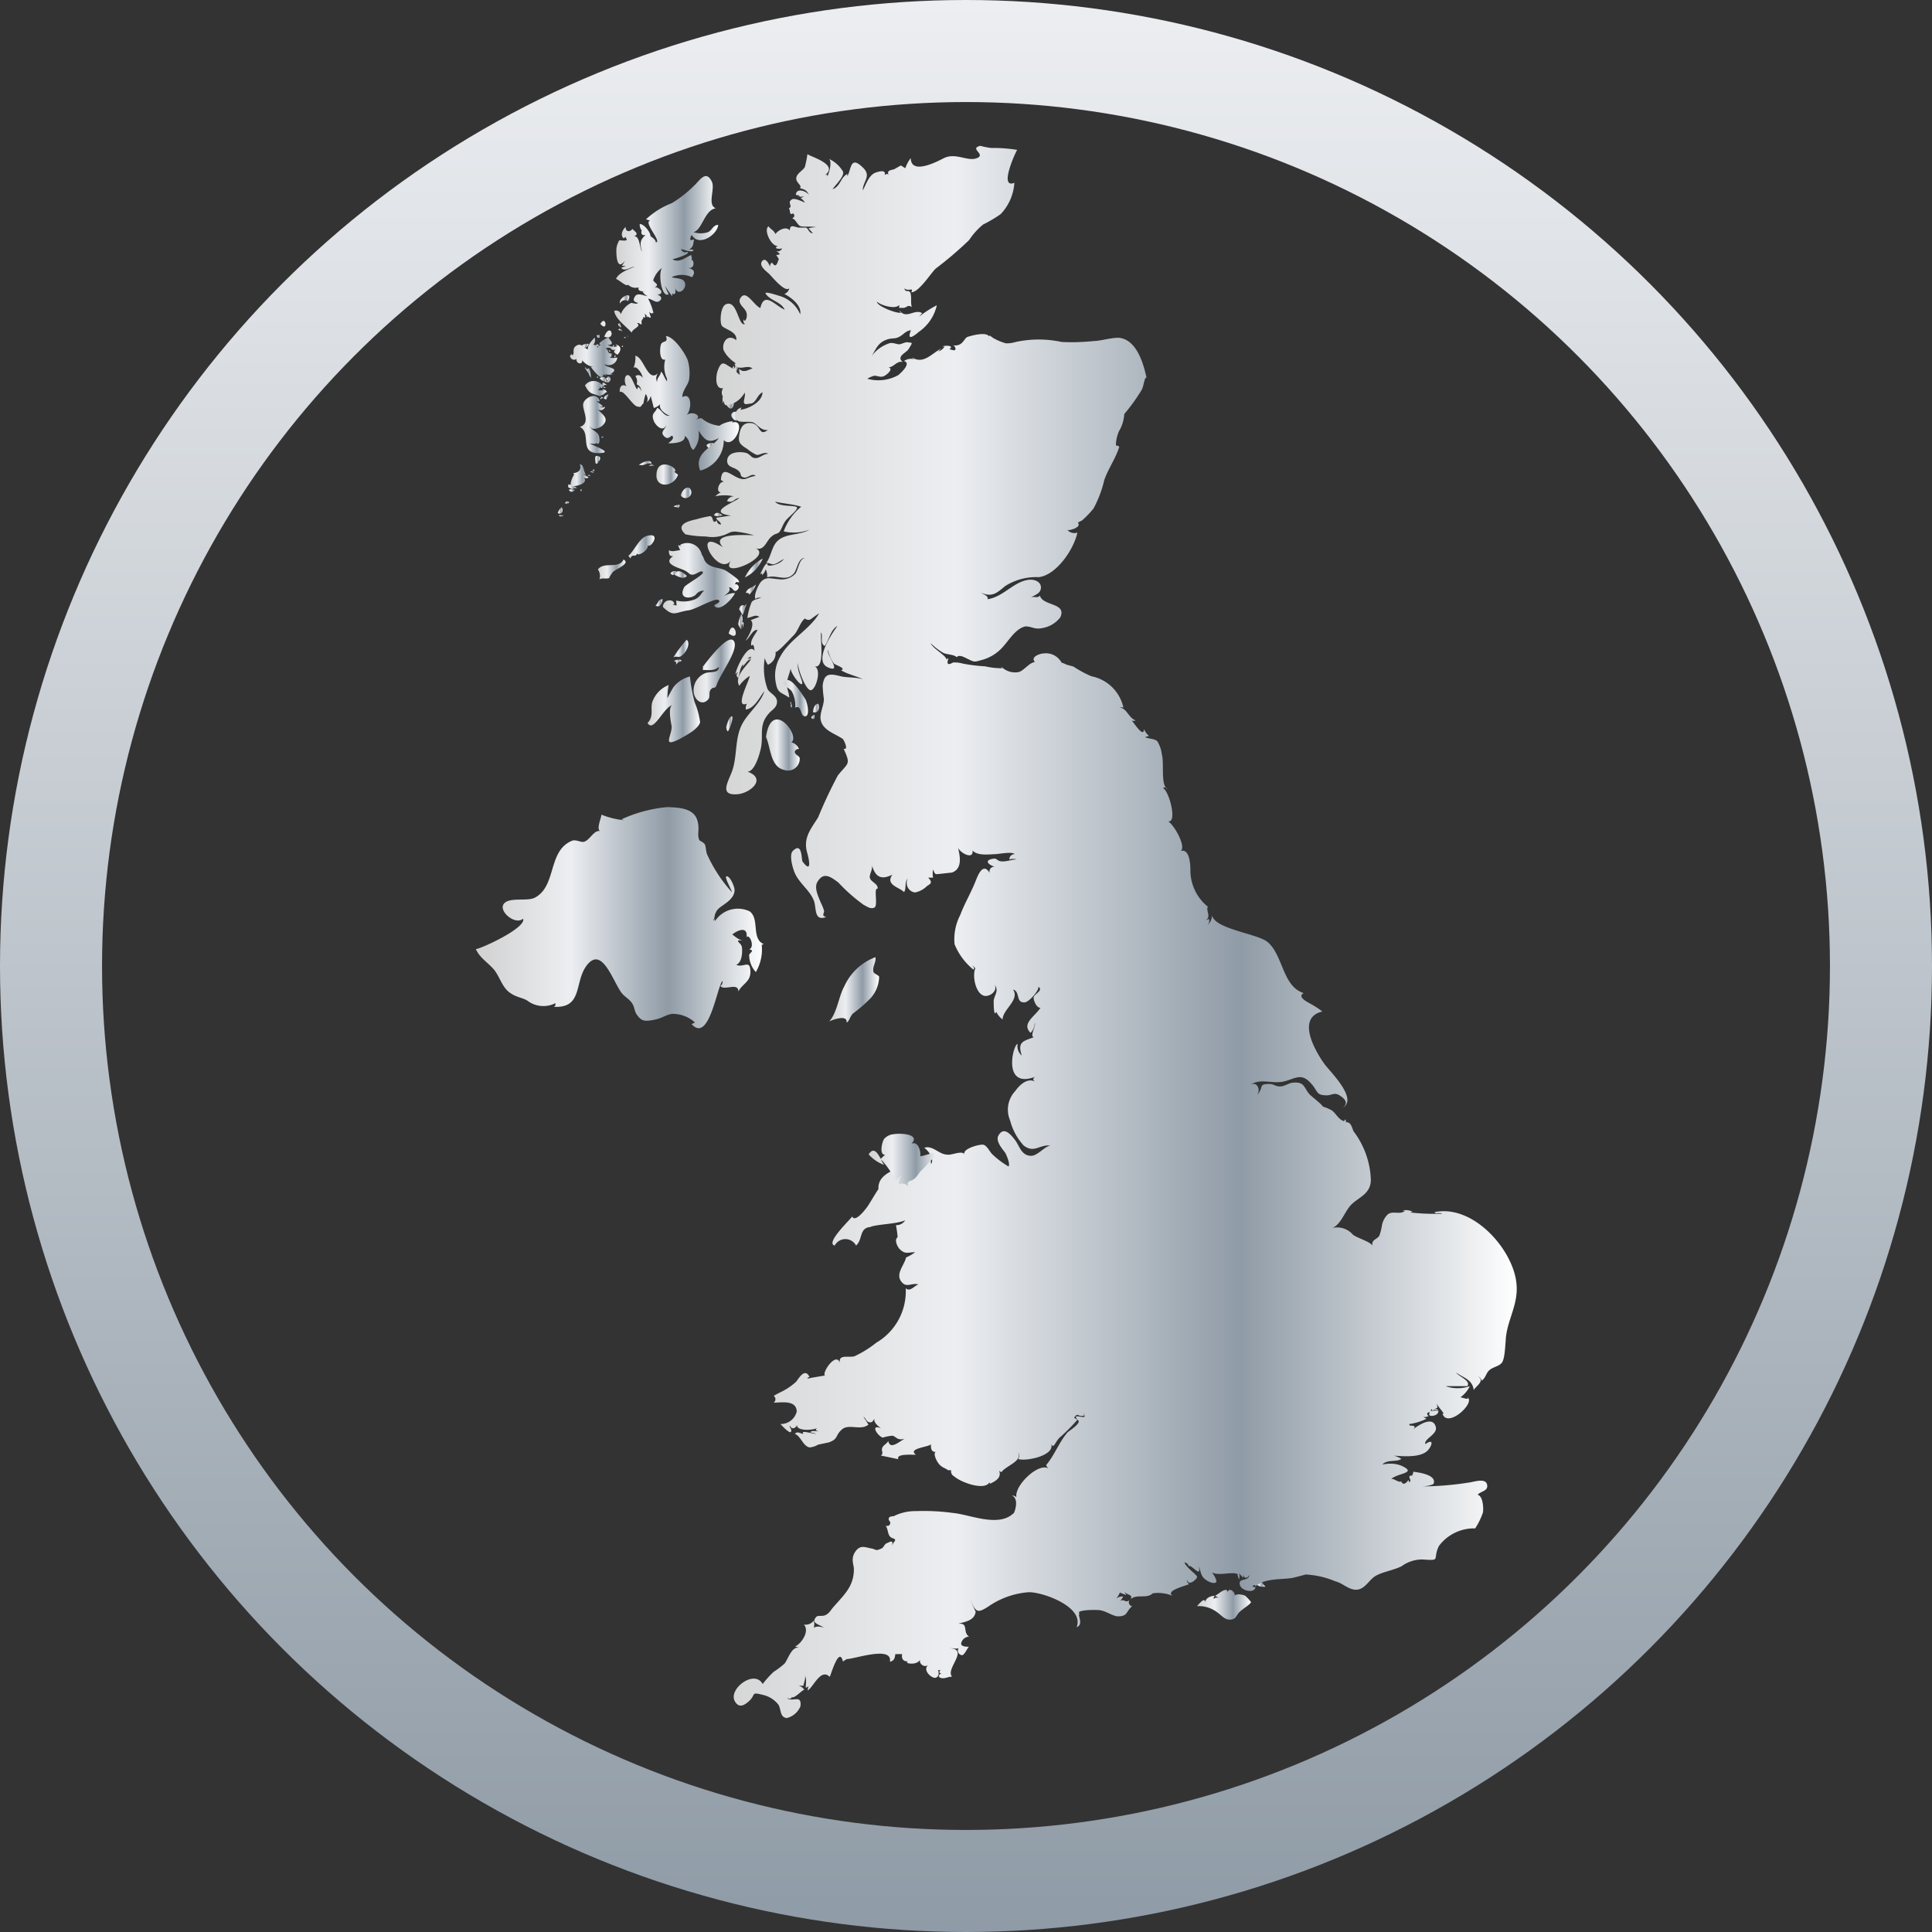 <?xml version="1.0" encoding="UTF-8"?> <svg xmlns="http://www.w3.org/2000/svg" xmlns:xlink="http://www.w3.org/1999/xlink" id="Layer_1" data-name="Layer 1" viewBox="0 0 284 284"><rect x="0" y="0" width="284" height="284" fill="#333333" stroke="none"/><defs><style>.cls-1{fill:url(#linear-gradient);}.cls-2{fill:url(#linear-gradient-2);}.cls-3{fill:url(#linear-gradient-3);}.cls-4{fill:url(#linear-gradient-4);}.cls-5{fill:url(#linear-gradient-5);}.cls-6{fill:url(#linear-gradient-6);}.cls-7{fill:url(#linear-gradient-7);}.cls-8{fill:url(#linear-gradient-8);}.cls-9{fill:url(#linear-gradient-9);}.cls-10{fill:url(#linear-gradient-10);}.cls-11{fill:url(#linear-gradient-11);}.cls-12{fill:url(#linear-gradient-12);}.cls-13{fill:url(#linear-gradient-13);}.cls-14{fill:url(#linear-gradient-14);}.cls-15{fill:url(#linear-gradient-15);}.cls-16{fill:url(#linear-gradient-16);}.cls-17{fill:url(#linear-gradient-17);}.cls-18{fill:url(#linear-gradient-18);}.cls-19{fill:url(#linear-gradient-19);}.cls-20{fill:url(#linear-gradient-20);}.cls-21{fill:url(#linear-gradient-21);}.cls-22{fill:url(#linear-gradient-22);}.cls-23{fill:url(#linear-gradient-23);}.cls-24{fill:url(#linear-gradient-24);}.cls-25{fill:url(#linear-gradient-25);}.cls-26{fill:url(#linear-gradient-26);}.cls-27{fill:url(#linear-gradient-27);}.cls-28{fill:url(#linear-gradient-28);}.cls-29{fill:url(#linear-gradient-29);}.cls-30{fill:url(#linear-gradient-30);}.cls-31{fill:url(#linear-gradient-31);}.cls-32{fill:url(#linear-gradient-32);}.cls-33{fill:url(#linear-gradient-33);}.cls-34{fill:url(#linear-gradient-34);}.cls-35{fill:url(#linear-gradient-35);}.cls-36{fill:url(#linear-gradient-36);}.cls-37{fill:url(#linear-gradient-37);}.cls-38{fill:url(#linear-gradient-38);}.cls-39{fill:url(#linear-gradient-39);}.cls-40{fill:url(#linear-gradient-40);}.cls-41{fill:url(#linear-gradient-41);}.cls-42{fill:url(#linear-gradient-42);}.cls-43{fill:url(#linear-gradient-43);}.cls-44{fill:url(#linear-gradient-44);}.cls-45{fill:url(#linear-gradient-45);}.cls-46{fill:url(#linear-gradient-46);}.cls-47{fill:url(#linear-gradient-47);}.cls-48{fill:url(#linear-gradient-48);}.cls-49{fill:url(#linear-gradient-49);}.cls-50{fill:url(#linear-gradient-50);}.cls-51{fill:url(#linear-gradient-51);}.cls-52{fill:url(#linear-gradient-52);}.cls-53{fill:url(#linear-gradient-53);}.cls-54{fill:url(#linear-gradient-54);}.cls-55{fill:url(#linear-gradient-55);}.cls-56{fill:url(#linear-gradient-56);}.cls-57{fill:url(#linear-gradient-57);}.cls-58{fill:url(#linear-gradient-58);}.cls-59{fill:url(#linear-gradient-59);}.cls-60{fill:url(#linear-gradient-60);}.cls-61{fill:url(#linear-gradient-61);}.cls-62{fill:url(#linear-gradient-62);}.cls-63{fill:url(#linear-gradient-63);}.cls-64{fill:url(#linear-gradient-64);}.cls-65{fill:url(#linear-gradient-65);}.cls-66{fill:url(#linear-gradient-66);}.cls-67{fill:url(#linear-gradient-67);}.cls-68{fill:url(#linear-gradient-68);}.cls-69{fill:url(#linear-gradient-69);}.cls-70{fill:url(#linear-gradient-70);}.cls-71{fill:url(#linear-gradient-71);}.cls-72{fill:url(#linear-gradient-72);}.cls-73{fill:url(#linear-gradient-73);}.cls-74{fill:url(#linear-gradient-74);}.cls-75{fill:url(#linear-gradient-75);}.cls-76{fill:url(#linear-gradient-76);}.cls-77{fill:url(#linear-gradient-77);}.cls-78{fill:url(#linear-gradient-78);}.cls-79{fill:url(#linear-gradient-79);}.cls-80{fill:url(#linear-gradient-80);}.cls-81{fill:url(#linear-gradient-81);}.cls-82{fill:url(#linear-gradient-82);}.cls-83{fill:url(#linear-gradient-83);}.cls-84{fill:none;stroke-miterlimit:10;stroke-width:15px;stroke:url(#linear-gradient-84);}</style><linearGradient id="linear-gradient" x1="14.59" y1="85.85" x2="18.66" y2="85.85" gradientTransform="matrix(1, 0, 0, -1, -20.81, 71.01)" gradientUnits="userSpaceOnUse"><stop offset="0" stop-color="#d1d1d1"></stop><stop offset="0.33" stop-color="#eceef1"></stop><stop offset="0.67" stop-color="#8f9ba6"></stop><stop offset="1" stop-color="#fff"></stop></linearGradient><linearGradient id="linear-gradient-2" x1="17.8" y1="125.56" x2="19.22" y2="125.56" xlink:href="#linear-gradient"></linearGradient><linearGradient id="linear-gradient-3" x1="16.98" y1="132.18" x2="32.33" y2="132.18" xlink:href="#linear-gradient"></linearGradient><linearGradient id="linear-gradient-4" x1="21.69" y1="123.08" x2="21.69" y2="123.08" xlink:href="#linear-gradient"></linearGradient><linearGradient id="linear-gradient-5" x1="25.85" y1="85.11" x2="27.65" y2="85.11" xlink:href="#linear-gradient"></linearGradient><linearGradient id="linear-gradient-6" x1="25.24" y1="85.32" x2="26.09" y2="85.32" xlink:href="#linear-gradient"></linearGradient><linearGradient id="linear-gradient-7" x1="25.7" y1="95.12" x2="26.63" y2="95.12" xlink:href="#linear-gradient"></linearGradient><linearGradient id="linear-gradient-8" x1="26.81" y1="97.11" x2="28.35" y2="97.11" xlink:href="#linear-gradient"></linearGradient><linearGradient id="linear-gradient-9" x1="30.53" y1="104.01" x2="31.61" y2="104.01" xlink:href="#linear-gradient"></linearGradient><linearGradient id="linear-gradient-10" x1="18.11" y1="118.55" x2="18.11" y2="118.55" xlink:href="#linear-gradient"></linearGradient><linearGradient id="linear-gradient-11" x1="14.95" y1="121.95" x2="14.95" y2="121.95" xlink:href="#linear-gradient"></linearGradient><linearGradient id="linear-gradient-12" x1="18.86" y1="120.12" x2="19.04" y2="120.12" xlink:href="#linear-gradient"></linearGradient><linearGradient id="linear-gradient-13" x1="14.23" y1="118.77" x2="14.69" y2="118.77" xlink:href="#linear-gradient"></linearGradient><linearGradient id="linear-gradient-14" x1="14.39" y1="120.12" x2="14.8" y2="120.12" xlink:href="#linear-gradient"></linearGradient><linearGradient id="linear-gradient-15" x1="16.83" y1="118.64" x2="17.08" y2="118.64" xlink:href="#linear-gradient"></linearGradient><linearGradient id="linear-gradient-16" x1="15.52" y1="120.07" x2="15.52" y2="120.07" xlink:href="#linear-gradient"></linearGradient><linearGradient id="linear-gradient-17" x1="12.23" y1="118.74" x2="13.23" y2="118.74" xlink:href="#linear-gradient"></linearGradient><linearGradient id="linear-gradient-18" x1="18.4" y1="119.96" x2="18.68" y2="119.96" xlink:href="#linear-gradient"></linearGradient><linearGradient id="linear-gradient-19" x1="33.82" y1="76.44" x2="33.82" y2="76.44" xlink:href="#linear-gradient"></linearGradient><linearGradient id="linear-gradient-20" x1="17.52" y1="121.77" x2="17.91" y2="121.77" xlink:href="#linear-gradient"></linearGradient><linearGradient id="linear-gradient-21" x1="17.55" y1="121.04" x2="18.14" y2="121.04" xlink:href="#linear-gradient"></linearGradient><linearGradient id="linear-gradient-22" x1="24.18" y1="84.57" x2="35.42" y2="84.57" xlink:href="#linear-gradient"></linearGradient><linearGradient id="linear-gradient-23" x1="36.19" y1="86.06" x2="38.84" y2="86.06" xlink:href="#linear-gradient"></linearGradient><linearGradient id="linear-gradient-24" x1="35.34" y1="80" x2="36.47" y2="80" xlink:href="#linear-gradient"></linearGradient><linearGradient id="linear-gradient-25" x1="35.88" y1="77.68" x2="36.19" y2="77.68" xlink:href="#linear-gradient"></linearGradient><linearGradient id="linear-gradient-26" x1="36.32" y1="82.88" x2="37.81" y2="82.88" xlink:href="#linear-gradient"></linearGradient><linearGradient id="linear-gradient-27" x1="32.92" y1="111.84" x2="34.82" y2="111.84" xlink:href="#linear-gradient"></linearGradient><linearGradient id="linear-gradient-28" x1="34.51" y1="115.54" x2="35.21" y2="115.54" xlink:href="#linear-gradient"></linearGradient><linearGradient id="linear-gradient-29" x1="34.21" y1="108.41" x2="35.65" y2="108.41" xlink:href="#linear-gradient"></linearGradient><linearGradient id="linear-gradient-30" x1="35.16" y1="78.2" x2="35.83" y2="78.2" xlink:href="#linear-gradient"></linearGradient><linearGradient id="linear-gradient-31" x1="25.7" y1="74.23" x2="27.83" y2="74.23" xlink:href="#linear-gradient"></linearGradient><linearGradient id="linear-gradient-32" x1="17.83" y1="110.26" x2="35.29" y2="110.26" xlink:href="#linear-gradient"></linearGradient><linearGradient id="linear-gradient-33" x1="19.02" y1="89.18" x2="22.87" y2="89.18" xlink:href="#linear-gradient"></linearGradient><linearGradient id="linear-gradient-34" x1="28.5" y1="70.93" x2="34.72" y2="70.93" xlink:href="#linear-gradient"></linearGradient><linearGradient id="linear-gradient-35" x1="23.05" y1="80.95" x2="24.11" y2="80.95" xlink:href="#linear-gradient"></linearGradient><linearGradient id="linear-gradient-36" x1="25.73" y1="72.21" x2="26.86" y2="72.21" xlink:href="#linear-gradient"></linearGradient><linearGradient id="linear-gradient-37" x1="23.18" y1="99.82" x2="26.37" y2="99.82" xlink:href="#linear-gradient"></linearGradient><linearGradient id="linear-gradient-38" x1="22.07" y1="101.19" x2="22.82" y2="101.19" xlink:href="#linear-gradient"></linearGradient><linearGradient id="linear-gradient-39" x1="33.46" y1="63.16" x2="34.36" y2="63.16" xlink:href="#linear-gradient"></linearGradient><linearGradient id="linear-gradient-40" x1="21.89" y1="65.28" x2="29.61" y2="65.28" xlink:href="#linear-gradient"></linearGradient><linearGradient id="linear-gradient-41" x1="20.61" y1="101.48" x2="22.49" y2="101.48" xlink:href="#linear-gradient"></linearGradient><linearGradient id="linear-gradient-42" x1="12.69" y1="114.82" x2="13.54" y2="114.82" xlink:href="#linear-gradient"></linearGradient><linearGradient id="linear-gradient-43" x1="64.57" y1="-15.36" x2="64.64" y2="-15.36" xlink:href="#linear-gradient"></linearGradient><linearGradient id="linear-gradient-44" x1="111.3" y1="-63.06" x2="112.69" y2="-63.06" xlink:href="#linear-gradient"></linearGradient><linearGradient id="linear-gradient-45" x1="31.33" y1="96.55" x2="31.56" y2="96.55" xlink:href="#linear-gradient"></linearGradient><linearGradient id="linear-gradient-46" x1="63.26" y1="124.41" x2="63.26" y2="124.41" xlink:href="#linear-gradient"></linearGradient><linearGradient id="linear-gradient-47" x1="109.91" y1="-63" x2="111.25" y2="-63" xlink:href="#linear-gradient"></linearGradient><linearGradient id="linear-gradient-48" x1="102.64" y1="-66.31" x2="110.56" y2="-66.31" xlink:href="#linear-gradient"></linearGradient><linearGradient id="linear-gradient-49" x1="8.68" y1="94.55" x2="9.4" y2="94.55" xlink:href="#linear-gradient"></linearGradient><linearGradient id="linear-gradient-50" x1="9.71" y1="95.71" x2="10.37" y2="95.71" xlink:href="#linear-gradient"></linearGradient><linearGradient id="linear-gradient-51" x1="10.12" y1="97.8" x2="11.45" y2="97.8" xlink:href="#linear-gradient"></linearGradient><linearGradient id="linear-gradient-52" x1="8.81" y1="93.74" x2="9.53" y2="93.74" xlink:href="#linear-gradient"></linearGradient><linearGradient id="linear-gradient-53" x1="82.59" y1="72.29" x2="82.74" y2="72.29" xlink:href="#linear-gradient"></linearGradient><linearGradient id="linear-gradient-54" x1="26.63" y1="32.56" x2="149.66" y2="32.56" xlink:href="#linear-gradient"></linearGradient><linearGradient id="linear-gradient-55" x1="46.19" y1="65.47" x2="47.09" y2="65.47" xlink:href="#linear-gradient"></linearGradient><linearGradient id="linear-gradient-56" x1="45.93" y1="64.18" x2="46.42" y2="64.18" xlink:href="#linear-gradient"></linearGradient><linearGradient id="linear-gradient-57" x1="31.64" y1="93.93" x2="32.87" y2="93.93" xlink:href="#linear-gradient"></linearGradient><linearGradient id="linear-gradient-58" x1="54.49" y1="-0.95" x2="64.75" y2="-0.95" xlink:href="#linear-gradient"></linearGradient><linearGradient id="linear-gradient-59" x1="48.61" y1="24.05" x2="55.88" y2="24.05" xlink:href="#linear-gradient"></linearGradient><linearGradient id="linear-gradient-60" x1="42.85" y1="65.95" x2="43.1" y2="65.95" xlink:href="#linear-gradient"></linearGradient><linearGradient id="linear-gradient-61" x1="42.02" y1="66.93" x2="45.42" y2="66.93" xlink:href="#linear-gradient"></linearGradient><linearGradient id="linear-gradient-62" x1="39.3" y1="60.05" x2="44.26" y2="60.05" xlink:href="#linear-gradient"></linearGradient><linearGradient id="linear-gradient-63" x1="12.64" y1="112.41" x2="15.93" y2="112.41" xlink:href="#linear-gradient"></linearGradient><linearGradient id="linear-gradient-64" x1="14.18" y1="101.97" x2="14.87" y2="101.97" xlink:href="#linear-gradient"></linearGradient><linearGradient id="linear-gradient-65" x1="13.41" y1="100.17" x2="13.95" y2="100.17" xlink:href="#linear-gradient"></linearGradient><linearGradient id="linear-gradient-66" x1="13.49" y1="99.71" x2="13.74" y2="99.71" xlink:href="#linear-gradient"></linearGradient><linearGradient id="linear-gradient-67" x1="12.53" y1="99.99" x2="12.53" y2="99.99" xlink:href="#linear-gradient"></linearGradient><linearGradient id="linear-gradient-68" x1="10.61" y1="99.66" x2="13.23" y2="99.66" xlink:href="#linear-gradient"></linearGradient><linearGradient id="linear-gradient-69" x1="16.16" y1="117.97" x2="16.44" y2="117.97" xlink:href="#linear-gradient"></linearGradient><linearGradient id="linear-gradient-70" x1="17.03" y1="117.23" x2="17.24" y2="117.23" xlink:href="#linear-gradient"></linearGradient><linearGradient id="linear-gradient-71" x1="12.02" y1="97.49" x2="12.23" y2="97.49" xlink:href="#linear-gradient"></linearGradient><linearGradient id="linear-gradient-72" x1="11.94" y1="107.15" x2="15.72" y2="107.15" xlink:href="#linear-gradient"></linearGradient><linearGradient id="linear-gradient-73" x1="15.82" y1="113.77" x2="16.42" y2="113.77" xlink:href="#linear-gradient"></linearGradient><linearGradient id="linear-gradient-74" x1="15.05" y1="105.29" x2="15.34" y2="105.29" xlink:href="#linear-gradient"></linearGradient><linearGradient id="linear-gradient-75" x1="15.05" y1="111.15" x2="15.05" y2="111.15" xlink:href="#linear-gradient"></linearGradient><linearGradient id="linear-gradient-76" x1="13.15" y1="99.69" x2="13.43" y2="99.69" xlink:href="#linear-gradient"></linearGradient><linearGradient id="linear-gradient-77" x1="14.77" y1="113.79" x2="15.93" y2="113.79" xlink:href="#linear-gradient"></linearGradient><linearGradient id="linear-gradient-78" x1="15.44" y1="111.19" x2="16.13" y2="111.19" xlink:href="#linear-gradient"></linearGradient><linearGradient id="linear-gradient-79" x1="14.93" y1="111.01" x2="15.18" y2="111.01" xlink:href="#linear-gradient"></linearGradient><linearGradient id="linear-gradient-80" x1="10.5" y1="117.07" x2="17.88" y2="117.07" xlink:href="#linear-gradient"></linearGradient><linearGradient id="linear-gradient-81" x1="14.41" y1="114.13" x2="14.41" y2="114.13" xlink:href="#linear-gradient"></linearGradient><linearGradient id="linear-gradient-82" x1="13.74" y1="100.45" x2="14.08" y2="100.45" xlink:href="#linear-gradient"></linearGradient><linearGradient id="linear-gradient-83" x1="-3.35" y1="34.67" x2="38.84" y2="34.67" xlink:href="#linear-gradient"></linearGradient><linearGradient id="linear-gradient-84" x1="10.45" y1="496.78" x2="294.45" y2="496.78" gradientTransform="matrix(0, 1, 1, 0, -354.78, -10.45)" gradientUnits="userSpaceOnUse"><stop offset="0" stop-color="#eceef1"></stop><stop offset="1" stop-color="#8f9ba6"></stop></linearGradient></defs><title>UK Icon</title><path class="cls-1" d="M-2.46-16.31c-.65,1.49-2.86.23-3.76,1.47A1.62,1.62,0,0,1-6-13.38c.41-.28,1.1,0,1.51-.23-.25.13.46-.85.44-.82C-3.7-14.87-1.31-15.69-2.46-16.31Z" transform="translate(94.11 98.55)"></path><path class="cls-2" d="M-1.8-54.28c.9-1.8-1.62-.38-1.15.34a.76.76,0,0,1,1-.42A.53.53,0,0,1-1.8-54.28Z" transform="translate(94.11 98.55)"></path><path class="cls-3" d="M-3.83-52.84c.23,1.26,1.78,2.26,2.57,3.19.13-.62,1.55-.93.75-1.41h.33a.46.46,0,0,0,.41.18c-.18-.88.36-.65.16-1.08.49.28.31-.13.28-.6,0,.24.62.78.9.7l-.26-.85c.21.23.49.39.65,0v.23a7.91,7.91,0,0,0-.8-2.16c.49,0,1.08.62,1.54.41s.64-.74-.18-1c1.29-.13.18-1.23-.44-1.1,1-.36-.23-.72-.15-1.08a3.75,3.75,0,0,1,1.26-1.75c-.59,1,0,4.47,1,3.86a12.75,12.75,0,0,1-.56-1.26A17.07,17.07,0,0,0,4.71-55v-.41c.67.46.46-.78.41-.93.31,1.34,1.59.46,1.49-.46s-1.21-.77-2-1a3.46,3.46,0,0,1,3,0c.65-.9.13-1.21-.74-1.42,1.34.41,1-1.36.64-1.08.18-.36,0-.38,0-.77-.9.36-1.72,1.21-2.77.64,0,0,2.69-.72,2.21-1.1A.67.67,0,0,1,6-61.94c.13,0,1.67.64,1.85.16a.81.81,0,0,0-.77,0c.88-.54.65-1,.83-1.52-.13-.13-.39.18-.54,0A.89.89,0,0,1,7.59-64c1,1.78,3.72,0,3.88-1.49-.77,0-.88.77-1.49,1.06a3.33,3.33,0,0,1-2.16,0c1.28-.26,1.64-3.29,3.29-3.5-1.34-.51,0-2.93-.62-4-.85-1.64-1.7-.15-2.57.67A17.53,17.53,0,0,1,4.68-68.7,11.66,11.66,0,0,0,.85-66.31l.62.18c-1.08.23,1.8,3.16.82,3.21,0-.54-1-1-.77-.92,0-.57-1-1.83-1.59-1.78a1.29,1.29,0,0,0,.28.93s-.28.85.56.69C0-63.28-.1-62.86.26-61.55-.07-62-.07-64-.92-63.79c.82-.39.15-.69-.23-1.11-.29.44-1,.52-1-.28-.41.34-.87,1.26-.25,1.67.36-.43.25,0,.33,0,.44.54-.95.23-1,.29a2.8,2.8,0,0,0-.44,1.51c0,.88.13,3,1.26,1.49a4.07,4.07,0,0,1-.46.75h.59l-.67.28c.44.67,1.41-.15,1.95-.15-1,.41-2.36.92-2.72,1.8.28,0,1.64,1.28,1.75.82h0a1.58,1.58,0,0,0,1.59.41c-.23.64.59.57,1,.62H.34a1.6,1.6,0,0,0,.74.67c-.41,0-1.44-.57-1.82,0s-.26.82.41,1c-.18.24-.75,0-1,0a3.07,3.07,0,0,0-1.52,1.65A.71.71,0,0,0-3.83-52.84Z" transform="translate(94.11 98.55)"></path><path class="cls-4" d="M.88-52.07C1.21-51.63,1.08-52.22.88-52.07Z" transform="translate(94.11 98.55)"></path><path class="cls-5" d="M6.84-13.89S5.51-15.33,5-14.07C5.51-13.84,6.38-13.27,6.84-13.89Z" transform="translate(94.11 98.55)"></path><path class="cls-6" d="M4.43-14.25c.49.41.49.26.85-.31A.7.7,0,0,0,4.43-14.25Z" transform="translate(94.11 98.55)"></path><path class="cls-7" d="M4.89-24.12c.31.18.36,0,.69.25C6.3-24.69,5.07-24.23,4.89-24.12Z" transform="translate(94.11 98.55)"></path><path class="cls-8" d="M7.46-26.49c-.39-1-1.52.16-1.46.82a.84.84,0,0,0,1.18.17A.84.84,0,0,0,7.46-26.49Z" transform="translate(94.11 98.55)"></path><path class="cls-9" d="M10.47-33.1c.89-.33-.26-.56-.75,0C10.18-32.32,10.54-32.45,10.47-33.1Z" transform="translate(94.11 98.55)"></path><path class="cls-10" d="M-2.7-47.54C-2.31-47.54-2.7-48-2.7-47.54Z" transform="translate(94.11 98.55)"></path><path class="cls-11" d="M-5.86-50.94C-4.7-49.55-5-52.43-5.86-50.94Z" transform="translate(94.11 98.55)"></path><path class="cls-12" d="M-1.8-49.16h-.15C-1.85-49.09-1.75-49-1.8-49.16Z" transform="translate(94.11 98.55)"></path><path class="cls-13" d="M-6.58-47.75l.46.18C-6.09-48-6.24-48.08-6.58-47.75Z" transform="translate(94.11 98.55)"></path><path class="cls-14" d="M-6-48.91c0-.61,0-.41-.41-.33C-6.27-49.06-6.4-48.83-6-48.91Z" transform="translate(94.11 98.55)"></path><path class="cls-15" d="M-3.83-47.83c-.28,0-.15.18-.26.34S-3.83-47.52-3.83-47.83Z" transform="translate(94.11 98.55)"></path><path class="cls-16" d="M-5.29-49.06C-3.42-48.34-4.32-51.45-5.29-49.06Z" transform="translate(94.11 98.55)"></path><path class="cls-17" d="M-7.58-48a1.52,1.52,0,0,0-1,.23C-8.07-47.3-7.74-47.38-7.58-48Z" transform="translate(94.11 98.55)"></path><path class="cls-18" d="M-2.13-48.88c0-.15-.16-.23-.28,0Z" transform="translate(94.11 98.55)"></path><path class="cls-19" d="M13-5.43C15-3.92,13.66-8,13-5.43Z" transform="translate(94.11 98.55)"></path><path class="cls-20" d="M-3-51.09l-.28.21c.13.2.18.36.39.43S-3-50.83-3-51.09Z" transform="translate(94.11 98.55)"></path><path class="cls-21" d="M-3.26-50.09l.59.23C-2.8-50.22-3-50.32-3.26-50.09Z" transform="translate(94.11 98.55)"></path><path class="cls-22" d="M5.87-17.67c-.52,0-1.08.31-1.65,0,0,.39,0,1,.64.85-1.67,1.15.72,1.69,1.57,2.08s.72.67,1.26.67,1.26-.75,1.52-.39-2.57,1.85-2.73,2.21c-1,1.85,1.08,1.78,1.73,1.08a1.34,1.34,0,0,1,1.2-.54c-.51.34-.46.83-1.36,1.26a4.54,4.54,0,0,1-2.75.18c0,.75.28.88-.59.54H5c0-.85-1.62-.77-1.67.39,1.57,1.54,1.8.8,3.73.51.82,0,4-1.93,4.47-1.51s-.82.64-.61.87c.84,1,2.82-1.31,3-1.9a3.12,3.12,0,0,0-1.57.43c.26-.28,1.08-.71.7-1.25.54-.16.66.87,1.2.38s0-1-.36-.82l.21-.36c.39,0,.67.2.23-.41a16.07,16.07,0,0,0-1.7-1.24c-.77-.46-1.79-.38-2.57-.9s-.61-1-1-1.46a2.19,2.19,0,0,0-2.6-1.68,2.28,2.28,0,0,0-.61.24l.18.26a.86.86,0,0,0-.46-.24A5.94,5.94,0,0,0,5.87-17.67Z" transform="translate(94.11 98.55)"></path><path class="cls-23" d="M15.38-13.66A5.37,5.37,0,0,0,18-16.44,6.17,6.17,0,0,0,15.38-13.66Z" transform="translate(94.11 98.55)"></path><path class="cls-24" d="M14.53-9a7.61,7.61,0,0,1,.51.87c.34-.54.31-1.08.62-1.67-.41.44-.51.51-.36.23C14.86-9.68,14.66-9.42,14.53-9Z" transform="translate(94.11 98.55)"></path><path class="cls-25" d="M15.07-6.59v.33c0,.11.31-1,0-.82S15.15-6.74,15.07-6.59Z" transform="translate(94.11 98.55)"></path><path class="cls-26" d="M15.51-11.4c.2,0,.56,0,.49.28a3.29,3.29,0,0,0,1-1.51C16.51-12.12,15.76-12.17,15.51-11.4Z" transform="translate(94.11 98.55)"></path><path class="cls-27" d="M13.65-38.78c.39-.82-.51-1.8-.36-2.57s1.26-1.18.41-1.82c0,.49-.56.82-.3,1.31C10.75-42.56,12.93-37.21,13.65-38.78Z" transform="translate(94.11 98.55)"></path><path class="cls-28" d="M14.17-45.54c-.31.39,0,.93-.47,1.34a.94.94,0,0,0,.36.67C14.17-44.1,14.68-45,14.17-45.54Z" transform="translate(94.11 98.55)"></path><path class="cls-29" d="M13.65-37a.62.62,0,0,0,.86.17.62.62,0,0,0,.17-.86h0C14.17-38.44,12.83-37.85,13.65-37Z" transform="translate(94.11 98.55)"></path><path class="cls-30" d="M14.86-6c0-.9.39-1.52,0-2.29a5.16,5.16,0,0,0-.46,1.49A3,3,0,0,0,14.86-6Z" transform="translate(94.11 98.55)"></path><path class="cls-31" d="M6.82-4.51A19.38,19.38,0,0,0,4.89-1.94c.75-.25.69.26,1.39-.38S7.36-4.12,6.82-4.51Z" transform="translate(94.11 98.55)"></path><path class="cls-32" d="M7-45.56c-.34-1-2.06-3.55-3.22-3.58.41,1.08-.54.59-.74,1.26s-.21,2.42.64,2.19a4,4,0,0,0,.26,2.8v.39c-.36-.39-.54-1.19-.9-1.42,0,.59-.67.93-.54,1.57a1.22,1.22,0,0,1,.13-1.34C1.11-42.25.57-46-.71-46.26A4.08,4.08,0,0,1-1-44.43C-.59-45,.44-43.4.34-43a.69.69,0,0,0-.92-.34l-.13.08a1.37,1.37,0,0,1,.18,1.21A1,1,0,0,1,.13-41a.94.94,0,0,0-.43-.69l-.16.38c-.33-.33-.79-2.08-1.36-2.1s-.54,1.2-.18,1.64c-.75-.44-1.08.18-1,.85.56-.41,1.87,2,2.57,2.13s.38,0,.9-.46A9.52,9.52,0,0,1,.8-40.63,1.19,1.19,0,0,1,1-39.44a1.54,1.54,0,0,0,.54-.93L2-38.57a2.14,2.14,0,0,0,.93-.57c-.26.75.82,1.52,1.41,1.7-.87.15-1.18-.9-1.85-1.16-.23.75-1,.77-.46,2,.28.64,1.34,1.64,1.8.54-.13.67-1,1-.28,1.67s1-.41,1.23,0-.54.87-.64,1c.56,0,2.57,0,2.41-1.08.88.59.62,1.65,1.26,2.06a3.33,3.33,0,0,0,.75-2.85c.9,1.33,1.39,2,3,1.1-1.1,1.52-3.7,2.21-2.75,4.78a4.59,4.59,0,0,0,3.47-4.47c1.57,1.52,3.5-3.32,1.19-2.57.66-.46-1.37,0-1.8.46a4.83,4.83,0,0,1-2.42-.92c-.33-.44-.93,0-1.26.18,1.41-.72-.44-1.6-1.26-.75.93-.8.87-3.57-.54-2.72,0-1,.82-1.68,1-2.58A6.89,6.89,0,0,0,7-45.56Z" transform="translate(94.11 98.55)"></path><path class="cls-33" d="M-1.43-16.46c.23-.82.79,0,1-.82-.18.64,1.62-.21,1.54-1.11.41.54,2.11-2-.13-1.39-1.16.34-1.82,2.19-2.72,2.93Z" transform="translate(94.11 98.55)"></path><path class="cls-34" d="M13.81-4.25c-.75-1.44-4,2.93-4.6,3.7a4,4,0,0,1,0,.49c1,0,1.67.15,2.36-.46,0,1-1.36.66-2,.92a2.73,2.73,0,0,0-1.7,2.93C8.1,4.49,9.16,5.21,10,4.26c.36-.41,0-1,.39-1.47s.64,0,.74-.59v.34C11.34,1,14.5-2.81,13.81-4.25Z" transform="translate(94.11 98.55)"></path><path class="cls-35" d="M3.3-10.47c-.75,0-.57.56-1.06.92C2.88-9.11,3.19-9.83,3.3-10.47Z" transform="translate(94.11 98.55)"></path><path class="cls-36" d="M6.05-1.37c0-.41-.85-.18-1.13,0,.36,0,.46.23.3.56A1.59,1.59,0,0,1,6.05-1.37Z" transform="translate(94.11 98.55)"></path><path class="cls-37" d="M2.4-29c-.29,2.36,2.57,2.08,3.16.23L5-29.19C5.92-29.55,2.7-31.55,2.4-29Z" transform="translate(94.11 98.55)"></path><path class="cls-38" d="M2-30.09c-.26-.33-.46-.15-.75,0Z" transform="translate(94.11 98.55)"></path><path class="cls-39" d="M12.65,8.24a1,1,0,0,0,.18.7c.18.23,1-2.21.62-2.19S12.73,8,12.65,8.24Z" transform="translate(94.11 98.55)"></path><path class="cls-40" d="M5.51,10.22c.54-.25,1.26-.69,1.77-1S8.72,8.17,8.8,7.6A11.47,11.47,0,0,0,8,4.67,23.06,23.06,0,0,1,7.31.89,4.43,4.43,0,0,0,4.89,2.46C4.71,2.72,4,4.05,4,4.08a10.34,10.34,0,0,1,.18-1.93A4.17,4.17,0,0,0,1.75,4.72c-.25,1,.26,2.06-.67,3C2,9.37,3.66,4.8,5,5.11c-1.15-.31-.38,3-.38,3.08C4.71,9.48,3.22,11.33,5.51,10.22Z" transform="translate(94.11 98.55)"></path><path class="cls-41" d="M-.2-30.24c.72.31,1.1-.36,1.88-.16C1.52-31.22.21-30.52-.2-30.24Z" transform="translate(94.11 98.55)"></path><path class="cls-42" d="M-7.81-44.2s-.47-.69-.26-.18A7.54,7.54,0,0,1-7.27-43C-7.25-43.38-7.43-45-7.81-44.2Z" transform="translate(94.11 98.55)"></path><path class="cls-43" d="M43.78,86.47v-.15C43.78,86.16,43.73,86.47,43.78,86.47Z" transform="translate(94.11 98.55)"></path><path class="cls-44" d="M91.52,133.44a4.67,4.67,0,0,1-1,.85l.31.25a1.68,1.68,0,0,0,1.08.13S90.9,133.77,91.52,133.44Z" transform="translate(94.11 98.55)"></path><path class="cls-45" d="M10.75-25.61l-.23.15Z" transform="translate(94.11 98.55)"></path><path class="cls-46" d="M42.45-53.4" transform="translate(94.11 98.55)"></path><path class="cls-47" d="M89.1,134c.13.7.78.7,1.34.34C90.31,133.7,89.57,132.87,89.1,134Z" transform="translate(94.11 98.55)"></path><path class="cls-48" d="M88.9,136c-.41-.15-1.13-.33-1.52,0,.13-.51-.87-1.31-1-.48-.15-1-1.52.41-1.88.51l.52.26c-.67,0-.29,0-.72.18a.47.47,0,0,1,.18-.44c-.57,0-1.39.28-1.44,1,0-1-1,.36-1.21.52a4.46,4.46,0,0,1,3,.92c.61.41,1.1,1.13,1.95,1.06s.77-.6,1.34-1.14,1.56-1.08,1.67-1.44A6.35,6.35,0,0,0,88.9,136Z" transform="translate(94.11 98.55)"></path><path class="cls-49" d="M-11.54-24a1.86,1.86,0,0,0-.59.87C-11.54-22.81-11.23-23.45-11.54-24Z" transform="translate(94.11 98.55)"></path><path class="cls-50" d="M-10.44-24.74c-.46-.28-.43,0-.66.18C-10.72-24.53-10.56-24.46-10.44-24.74Z" transform="translate(94.11 98.55)"></path><path class="cls-51" d="M-10.51-26.57c.28.49.67.36.92,0H-10c.33-.2,0-.23.69-.23a2.41,2.41,0,0,0-1.28-.54v.44c.18,0,.28.18.49.18S-10.31-26.59-10.51-26.57Z" transform="translate(94.11 98.55)"></path><path class="cls-52" d="M-11.28-22.81H-12a.46.46,0,0,0,.65.07Z" transform="translate(94.11 98.55)"></path><path class="cls-53" d="M61.93-1.14a.76.76,0,0,1-.15-.28v.25h0Z" transform="translate(94.11 98.55)"></path><path class="cls-54" d="M128.72,89.5c-.85-4.83-6.45-11-11.93-9.87,0,.34.72,0,1.11.23a30.74,30.74,0,0,1-4.7-.18l.33-.12a2.24,2.24,0,0,0-1.44-.18.39.39,0,0,0,.39,0c-.72.72-1.8,0-2.57.56a3.05,3.05,0,0,0-.9,1.77,8.1,8.1,0,0,1-.36,1.39c-.39.59-1.21.57-1,1.47-.36-.62-2.21-1.11-2.88-1.62a3.08,3.08,0,0,0-3-1c1.36-.61,1.8-2.57,2.91-3.57s2.72-1.52,2.72-3.52a12.46,12.46,0,0,0-2.57-7.15c-.28-.85-.49-1.34-1.08-1.29,0-.41-.2-.56-.26-.15-.9-.26-1.18-1.16-1.87-1.62a7.45,7.45,0,0,0-1.34-.56c.28,0-1.64-1.52-1.85-1.73-.9-1-.72-1.87-2.34-1.77-.72,0-1.29.54-2,.56s-1-.36-1.56-.36c-1.8,0-.75.47-1.88,1.65.64-.8,0-2.11-1-1.52,1.55-1,3.14-.15,4.78-.46s2.58-1.34,3.94,0,.82,2,2.57,2c.69,0,1.1-.47,1.85,0s1.39,1.1.51,1.8c2.24-1.32-1.95-5.33-2.72-6.41-1.44-2-4.14-6.81-.31-7.71A12.08,12.08,0,0,0,98.52,49c-.44-.26-2-1-1-1.57-3.16-1-3-5.68-5.37-7.56C90.6,38.68,84.43,38,84.07,36a2.06,2.06,0,0,1-.8,1.54.94.94,0,0,0,.34-1l-.52.2c.93-.49,0-1.52.36-2a6.87,6.87,0,0,1-2.57-5.15c0-.74,0-3.47-1.46-3.05,1-.52-1.21-4.38-2-4.4,1.69.69.33-4.5-.57-4.83a.38.38,0,0,1,.54,0,.39.39,0,0,1,.08.14c-1-.67-.41-3.83-.8-5.15A4.53,4.53,0,0,0,76,10.4c-.42-.41-1.57-.36-1.75-.61l.54-.16a3.06,3.06,0,0,1-.75-1c0,1.46-1.62-1.18-1.82-1.29a.66.66,0,0,0,.61,0c-1-.28-1.31-1.85-2.39-1.87a1.18,1.18,0,0,1,.59,0A6,6,0,0,0,66.33.86,16.54,16.54,0,0,1,63.71-.55c-.39-.15-.82-.2-1.18-.36a2.57,2.57,0,0,0-.6-.23h0A2.57,2.57,0,0,0,59.36-2.5c-.54,0-2.08.49-1.33,1.28-.77,0-1.65,1.29-2.42,1.47A2.88,2.88,0,0,1,53-.63l.23.31A11.12,11.12,0,0,1,50.7-.6,24.21,24.21,0,0,1,47.44-1,4.53,4.53,0,0,0,46-1.17c-.77.44-1,.26-.69-.59-.29,0-.26.23-.34.34C45.4-2,43-3.15,42.71-4a8.61,8.61,0,0,0,1.82,1.41c.54.28,1.52.21,2,.64.39-.43,1.08,0,1.88.39s.82.28,1.9,0a6.28,6.28,0,0,0,3.14-2.06c.82-.92,1.8-2.57,3.18-2.85,1,0,1.31.51,2.57.23A4.22,4.22,0,0,0,61.75-7.8c1-2.18-2.57-1.62-3-3.21-.29.49-1,0-1.42.36.59-.44,1.47-.57,1.57-1.42s-.77-1.33-1.7-1.26c-2.28.21-3.83,2.57-6.17,2.86.29-.47-.74-.77-.92-.95,1.67.72,2.34,0,3.57-1a8.51,8.51,0,0,1,4.91-1.29c2.55-.3,5.12-4,5.68-6.55a1.41,1.41,0,0,1-1.59-.52c.15.36.85,0,1,0a2.7,2.7,0,0,0,.64-.36c.18-.23.18-.43,0-.59l.62-.31a13.54,13.54,0,0,0,1.7-1.77,16.35,16.35,0,0,0,1.57-4.16c.59-1.7,1.69-3.19,2.21-4.91-.44-.41-.54.2-.47-.7a5.7,5.7,0,0,1,.42-1.57,5.54,5.54,0,0,0,.79-3.11,5.42,5.42,0,0,0,0,.57,28.07,28.07,0,0,0,2.57-3.57c.31-.6.39-1.91.7-1.78-.47-2.11-1.47-5.65-4.12-5.86-1.18,0-2.57.46-3.72.49a31.15,31.15,0,0,1-4.63.13,16,16,0,0,0-6.76,0,4.68,4.68,0,0,1-1.44.2,8.08,8.08,0,0,1-1.7-.69c-.31-.13-.9-.75-.77-.26-.26-.82-2.57-.2-3.16,0s-.67,1.54-2.32,1.21a.54.54,0,0,1,.52.62c0,.31-.67,0-.88,0,.8-.62-.69-.59-1.07-.41h.35a1.54,1.54,0,0,1-.92.72l.44-.42c-1.42.72-2.57,2.34-4.27,1.32,0,.12.31.23.62.36a1.84,1.84,0,0,0-1.83.15c1.16.31-.49,1.8-.85,2.08a6,6,0,0,1-4.55.52,5.75,5.75,0,0,1,1-.44c.59,0,1,.33,1.57,0s1.46-1.21.23-1.29c1,.34,1.46-1,2.42-.72-1-.84.51-1.33.87-1.92.67-1.11.59-.85-.26-1-.23,0-.82.28-1.1.31s-.9-.26-1.37-.18a5.2,5.2,0,0,0-2.72,1.93c.54-.85.85-1.8,1.88-2.29S37.28-48.65,38-49s1-.93,1.8-1c-.69,1.69.49.82,1.16.23a6.43,6.43,0,0,0,2.64-3.91A16.08,16.08,0,0,0,41-52l.44-.52c-1.11-.69-2.36,1-3.34-.43a.53.53,0,0,0,.26.36c-.6.2-3.66-1-3.55-1.62.46.51,2.72,1.21,3.24.49a1,1,0,0,1,0,.43h.59c.59,0,.61-.54,1.28-.13-.2-.72,0-1.33-.18-2s-.79,0-.9-.75c.54.54,1.42-.23,1,.59,1.14,0,2.86-2.8,3.6-3.49a54.54,54.54,0,0,0,4.91-4.19,10.21,10.21,0,0,1,2.06-2.29,19.5,19.5,0,0,0,2.57-1.52A7.34,7.34,0,0,0,55-71.68c-2.24.92,0-4.14.41-4.84a22.37,22.37,0,0,0-3.83-.28A11.38,11.38,0,0,1,50-77.11c-1.72.39.88,1.24-.49,1.8s-3.11-.85-4.86,0c-.92.47-4.85,2.57-4.88,0a5,5,0,0,0-.8,1.49l-.66-.41-1,.57c-.62.15-1.16.18-.72,1-.16-.38-.39-.41-.67-.13.31-.95-1-.51-1.47-.33-.92.49-1.25,1.69-1.74,2.57,0-1.36,1.36-2.13,0-3.39-1.85-1.83-1.67.3-2.27,1.31a1.93,1.93,0,0,0,0-.34c-1,.49-1,1.83-2.16,2.24.42-.67,1.7-1.8,1.55-2.57a4.68,4.68,0,0,0-2.06-1.88c.46.41,0,2.16-.28,2.57,0-.28,0-.36-.34-.18,2.16-1.62-2.31-2.77-2.57-3.11A15.05,15.05,0,0,1,24.2-74c-.31.56-1.19.92-1.26,1.62s.92,1.1.54,1.49c.72.2,1,.31,1.33,1-.41-.6-1.9-1.11-1.93,0a.89.89,0,0,1,.62.23h-.59a6.12,6.12,0,0,0,1.21,0l-.54.23a1.74,1.74,0,0,1,.62.67c-.34-.16-1.5-.72-1.88-.49-.82.49.21,1-.46,1.31.28.51,0,1.08.64.75.36.51,0,.56-.15.77.41,0,.74.87,1.13,1.08s1.59,0,2.39.2a3.29,3.29,0,0,0-1.13.16l.64.72c-.59,0-.62-.65-1-.83h-1c-.59,0-1.36-.67-1.39.41-.59-.69-1.72,0-2.13.54-.16-.56-.72-.69-1-1.15-.8.59.51,3.11,1.41,2.88-.87.43.31.51.6.36a.75.75,0,0,1-.88.43q1,.54,0,.54l.39.62c-.21.41-.36,1.49-1,.51a.56.56,0,0,0-.26.67c-.16-.41-.7-1.54-1.21-.87s.64,1.49,1,1.82,2.39,2.88,3,2.14a1.08,1.08,0,0,1-.72.85c1,.51,2.57,1.69,2.33,3a4.76,4.76,0,0,0-3.18-2.75s-2.14-.72-1.91-.31c.67,1.08,2.24,1.16,2.81,2.37-1.37-.54-3-2.81-3.58-.24-.95-.41-2-2.57-2.8-1.64s.49,1.49.75,2.29-.34,1.64-.36,1a.5.5,0,0,0,.15.69c-1,.47-1.1-3.67-2.83-2.88-.77.36-.9,2.57-.59,3.11s2.34.85,2.14,2.16c-1.19-1-2.14.26-1.88,1.42a4,4,0,0,0,1,1.33c.15.24,1.33.9.59.7.59,1.26,1.9,0,2.72.74-.15-.18-1.31.85-2,0a2.17,2.17,0,0,0,.13.9,1.86,1.86,0,0,1-.93-1.31c-.2.13-.2.29,0,.44-1.28-.57-1.69-1.59-2.36.26-.28.74-.46,2.8.82,2.57a1.07,1.07,0,0,0,0,1.31c-.15-.28-.15.72,0,.9.16-.93,0,.23.36.28a3,3,0,0,0,.93-.18,3.66,3.66,0,0,0,1.85-1.64c.2.43-.34,1.51,0,1.56-.16.26,1,0,1.08,0,.69-.33.82-1.28,1.54-1.62,0,1.42-2.06,2.42-3.24,2.57l.16-.33a1.12,1.12,0,0,0-.87,1.34,1.06,1.06,0,0,0,.33.59c.38.33,1.82,0,2.36.31s1.08,1.18,2.06,1.05c-1.37,1.06-1-.82-2.42-1s-1.7,1-1.82,1.93.2,1.23,1.18,1.85a6.85,6.85,0,0,0,1.36.87c.49.13,1.11-.51,1.77-.15-.72,0-1.23.64-1.87.64s-.75-.49-1.29-.72-2.85-.41-2.9,1.11c0,1,1,.9,1.62,1.44s.13.77.77,1,1.23-.74,1.8-.2c-1.26.13-1.39.77-2.57.28S12-30.14,11.86-28c.66.43.43.3.43.3-.69-.18-1.26,1.52-.43,1.52a3.06,3.06,0,0,0-.83.59,6.29,6.29,0,0,1,2.73,0,1.09,1.09,0,0,0-1,.7c1,.36,1-.42,1.8-.44-.72.62-4.94,2.11-1.19,2.57-.2,0-2.18.33-2.18.31,0,.41.62.51.69,1a.58.58,0,0,1-.61-.56,0,0,0,0,1,0-.05c-.75.72-.44-.59-1-.62a16.4,16.4,0,0,0-2,.46C7.25-22,5-21.48,6.66-20a15.22,15.22,0,0,0,3,.31,5.1,5.1,0,0,0,2.57-.18c.8-.25.9-.54,1.75-.54a16.11,16.11,0,0,1,2.75.54c-1,0-6.66-.43-4.55,1.78-5-3.4-.54,5,1.34,1.67C11-13,19.83-16.75,16.9-18c1.28.54,1.59-.92,2.28-1.57s.93-.43,1.24-.74.51-1.08.92-1.65,1.85-1.62,1.7-2-2.57,0-3.21-.85c1.28.31,2.57.34,3.83.75a8.46,8.46,0,0,0-2.57,3.62,6.49,6.49,0,0,0,3.8-.25c-1.62.95-3.86.43-5,2-.59.82-.74,2.06-1.36,2.88.39,0,.62.18,1,.21s1.11-.54,1.57-.78c-.49.85-2.78,1.34-2.36.65-.47,0-.78,1.08-1.11,1.54a.28.28,0,0,0,.28-.15V-14a2,2,0,0,0,.54-.87,2.28,2.28,0,0,1,.21,1.18c1.44-.44,2.78.74,3.93-.57.49-.56.62-2.39,1.7-2.26-.93,0-1.06,1.77-1.49,2.31a2.78,2.78,0,0,1-2.44.8c-1.19-.08-1.83-.41-2.58.36-.38.39-1.18,2.08-.82,2.57.36-.41.77,0,1.11-.54-.44.64-1.29.41-1.7,1a9.79,9.79,0,0,0-.62,2.32c1.06-.26,1.11-.52,1.78-.18l-1.29.49c.72.61-.36,2.44-.74,3,.56-.31,1-1.67,1.75-1.56-.34.71-1.11,1.46-.93,2.33.49-.51.41.67.51.78C15.92-4.33,14-.14,14,.61a.72.72,0,0,1,.39-.36c-.24.33-.34.49,0,.85.28-.7.23-1.39.72-2a.63.63,0,0,1-.21.57A17.43,17.43,0,0,1,16.1-1.73c.15-.16-.34,0-.36,0A1.16,1.16,0,0,1,16.33-2a2.38,2.38,0,0,1-.51.67,3.48,3.48,0,0,1,.51-.34c-.64.95-2.57,2.57-1.77,3.93A5.34,5.34,0,0,1,16.1.81c0,.57-2.34,4.89-.41,4.07a1.32,1.32,0,0,0-.16.87c1.29-.18,2-1.8,2.73-2.7C17.64,4.93,15.94,6.13,15,7.86c-1.18,2.23-.66,4.88-1.59,7.2-.69,1.69-1.67,3.39,1,3.13,1.78-.2,4.24-2.26,1.36-3.31,1.11,0,1.85-2.81,2-3.6.33-1.91-.34-3.24,1.1-4.91.52-.62,1.21-.85,1.24-1.75S19,3.33,18.72,2.74a9,9,0,0,1-.41-4.57,3.1,3.1,0,0,0,.46,1A1.85,1.85,0,0,0,19.9-2.73c.21.23,2.27-2.06,2.57-2.34.77-.72,1-2,1.75-2.57a.7.7,0,0,0,1,0l0,0c.36-.26.7-.52,1.08-.75C24.92-6,22-4.61,20.62-2.09a5.47,5.47,0,0,0-.72,3.73c.29,1.74.62,1.44,2,2.36,0-.74-.41-1.36-.36-2.08S22,.4,22.11-.32C22.11.4,23.5,2.25,23.78,2S23,.12,23.17-1.09c0,.87,1.13,3.93,1.87,4s1.7-3.06.6-3.5c1.56.36.79-4,.95-5,.31.54-.21,1.64.54,2C27.77-4.53,28-6,29-6.54c-.75,1-3.6,5.14-1.41,6.09s-.26-1.87,0-2.57a5.75,5.75,0,0,0,.87,2c.23.25,1.88.69,1.08,1,1.26.8,3.32,1,4.29,2.06C33.09.86,30.8,1.15,29.62.89,28,.5,27.05.25,26.82,2.23A16.06,16.06,0,0,0,27,4.18c0,1-.59,2-.49,2.93.18,1.67,2.11,2.16,3.21,2.93,0-.23,1.08,1.75.18,1.47,1.08,2.39.7,2-.85,3.93a67.89,67.89,0,0,0-2.9,6.17c-1.08,1.72-2.21,3-1.62,5.14.23.77.82,3.32-.67,1.34-.18-.23,0-3-1.44-1.54-.56.61,0,2.57.34,3.31.72,1.55,2.31,2.57,2.82,4.14.31,1,0,2.93,1.75,2.24-.77-.18-.23-.54-.31-.93a6.53,6.53,0,0,0-.46-1.13c-.31-.82-1-2.11-.56-3,.92-1.7,2.05-.8,3.13,0a24.82,24.82,0,0,0,3.73,3.29c.44.21,1,.67,1.57.39s-.16-3,.46-2.75c.15-.7-.93-1-1.11-1.55s.39-1.13.29-1.87c.54,1.74,1.39,2.13,3,1.33-1.08,1.52,1,1.83,1.72,2.57.39-.64,0-1.41.54-2a1.42,1.42,0,0,0,.6,1.91,1.45,1.45,0,0,0,.46.14,3.39,3.39,0,0,0,1.69-.87c.31-.31,1.14-.44.24-1.31h.72a4.09,4.09,0,0,1,0-1.21c.33.85.38.7.9.67l1.9-.21c1.51-.56,1.21-2.28.87-3.7.21.77,2.32,1.93,2.14.47.77.79,2.31.56,3.31.53.46,0,2.57-.43,2.88,0a.75.75,0,0,0-.77.72v.06a1.81,1.81,0,0,1,1.08,0c-.75,0-1.44.33-2.21.28s-.62-.49-1.24-.39c-1.51.23-.61,1,.36,1.21a.7.7,0,0,0-.88.43.69.69,0,0,0,0,.47c-1-1.67-1.75.34-2.11,1.26-.67,1.67-1.59,3.21-2.23,4.91a7.69,7.69,0,0,0-.83,4.29A9.3,9.3,0,0,0,49,44c.18-.31,0-.31-.15-.65l.41.44c-.46,1.06,0,3.55,1.18,4,.8.33,2.19-.64,1.65-1.6.67.88,0,1.5-.13,2.34,0,.44,0,2.57.38,1.65a3,3,0,0,0,.93,1.13c0-1.47,2.57-2.88,1.54-4.4,1.11.31.34,2,1.72,1.88.57,0,2.14-1.75,2-2.29.8.52-.61,1.08-.69,1.52s.44,1.64,1,1.57C58,50.89,56,51.92,57.38,53.28A2.21,2.21,0,0,0,58,51.79c.2.49-.75,1.9-.16,2.14-1.64.59-2.39.71-1.75,2.69a1.83,1.83,0,0,1-.61-1.72c-.64,0-2.34,6.69,2.57,4.84-.36.25-.34.48,0,.71-1.21-.66-2.42.67-2.91,1.37a4,4,0,0,0-.77,4.32,8.69,8.69,0,0,0,2,3.7c1.55,1.18,2.29-.16,3.91,0-.92.2-1.88,1.51-2.8,1.51-1.47,0-1.72-1.46-2.39-2.33s-1.65-2-2.42-.67c-.49.82.57,2,1,2.57,0,0,.8,1.59.47,2a13.13,13.13,0,0,1-2.39-1.8c-.36-.36-.75-1.2-1.24-1.38s-3.29.59-2.83,1.43c-.3-.71-2.05.18-2.57,0-1.18,0-2.1-1.41-3.36-1,.61.44,1.54,1.62,1,2.42,0-2.08-2-.57-2.8-.21-1.54.77-5.14,1.31-4.93,3.91,0-.18-1.29,2.08-1.65,2.57s-1.8,2.34-2.21,1.41c-.31.49-4,3.94-2.57,4.27a1.78,1.78,0,0,1,2.4-.74,1.88,1.88,0,0,1,.74.74c1-.85.43-2.57,2.08-2.72.85-.41,4.06-.44,5.14-1a1.47,1.47,0,0,1-1.36.72,15.24,15.24,0,0,1,.25,1.78c-.56.38,0,1.49.36,1.8.8.77,1.24.38,2.21.41a7.31,7.31,0,0,1-1.33.77c-.23,1.08-1.54,2.34-.75,3.47s1.54.18,2.57.49c-.56.15-1.23,1.16-1.87.56a8.76,8.76,0,0,1-4.32,8,15.79,15.79,0,0,1-3.22,2c-.9.25-2.57-.42-2.08,1.23-.41-2.24-2.75,1.16-2.26,1.59-.9.18-1.67.26-2.57.47a.31.31,0,0,1,.31-.24c-.72-1.51-1.67.39-2,.72A9.38,9.38,0,0,1,20.83,106c-.41.2-.82.41-1.21.64a.61.61,0,0,1,.14.86.62.62,0,0,1-.14.14c1.05,0,3.32-.46,3.39,1.29a2.41,2.41,0,0,1-2.39,1.85s1.37,1.54,1.55,1.13-.31-.64-.18-.9c.33.72,1,.34,1.1-.26-.44,1.16,2.57,1,3.19.49-.59.29-.62.49,0,.62-.16,0-1.26-.18-1.26.15a3.65,3.65,0,0,1,.85.21c-.62,0-2.37-.62-1.88,0-.46,0-.82-.46-1.26,0,.93.39,1.16,1.77,2.16,2a2.93,2.93,0,0,0,1.26-.41l1.57-.33c1.46-.52.9-1,1.93-1.9s2.77.23,3.9-.72c-.25-.39-.48-.78-.74-1.14.41.21.38.72.87.8s.54-.26.77-.54c-.2.49.44,1.06.95,1.42-1.64-.65-.54,1.1.24,1.38a6.41,6.41,0,0,1,1.41-.28c.54.05.67.77,1.83.44-.88.46-2.14,1.67-2.42.33-.21.44-.75.59-.9,1.06s.28.72-.18,1.08l2.57.54c-.44-.9,2.34-.6,2.57-.67-1.29-.95,2-1.11,2.21-1.54,0,.59,0,1.18.8,1.15-.59,0,0,1.39.49,1.88s.82.46,1.23.8h.46a.81.81,0,0,0,.44.9c1,.9,4.37,2.1,5.14.95.23,0,.23,0,0,.2.88-.41,1.88-.9,1.47-2,.23.23.31.25.38.18.72-.93,3.06-1.55,2.42-2.88a.84.84,0,0,1,0,1c1.08.38,5.4-.46,4.86-2.21.36.79.56-.28,1.23-.93a28.33,28.33,0,0,0,2.57-2.57c0-.18-.46-.31-.43-.36.61-.9.51,0,1.49-.33,0-.13-.13-.26-.18-.41.85,1.2-.85.28-1.06.61a1,1,0,0,0,.29.49c.66.36-1.34,1.62-1.5,1.78-1.26,1.46-1.92,3.36-3.16,4.83a1.25,1.25,0,0,0,.36.51c-1.64-1.1-6.06,3.5-4.37,4.78-.18-.43-.46-.82-1-.82,1.25.62.12,3,.25,2.57-2.18,2.19-6.5.21-8.87,0a31.59,31.59,0,0,0-5.5-.28,7.09,7.09,0,0,0-3.29.75c-.77,0-.92.38-.49.87,0,.44-.2.62-.67.54.44.62.21,1.54,1,1.82s.18.34-.13,1.24c.44-1.24-.46-.57-.74-.49s-.44.62-.72.75c-1,.46-.72.15-1.57,0s-1.59-.57-2.31.48-.21,1.91-.21,2.57c0,2.58-1.49,3.81-3.06,5.63-.36.42-.56.85-1.08,1.11s-1.15,0-1.39.28c-.92,1,.65,1.11,1.16,1.65-.26-.23-1.28-.36-1.52,0a2.32,2.32,0,0,0,0-1.11,1.53,1.53,0,0,1-1.46.59c.92,1-.46,2.91-1.31,3.22l.69.2c-1.18-.33-1.69,1.67-2.23,2.32a11.79,11.79,0,0,1-1.6,1.21A14.33,14.33,0,0,0,18,149c-1.21-2.23-5.15.77-4.07,2.57.6,1,1.34.57,2,0,1.15-1,.25-1.44,2-1A4.06,4.06,0,0,1,20.29,152c.46.67.18,1.88,1.26,2a2.94,2.94,0,0,0,2-1.72c.23-1.85-1.13-.54-2-1.23.62.23.85,0,.67-.39,0,1,1.62-.85,1.9-.82a1.31,1.31,0,0,0-.84-.59H24c0-.36.46-1.31.13-1.49.36.2.23,1.08.2,1.77a.69.69,0,0,0,.44-.26,2,2,0,0,0-.15.67c.87-.51,1.9-3.31,3.24-2,.18-.28,1.38-4.62,1.95-2.23a1.91,1.91,0,0,1,.62-.39c1.08,0,6.71-2,6.27.41.67-.18.72-.54.8-1.13h1s-.29,1.13.87,1.06c-.8.33,1.62.72,1.82-.44a.77.77,0,0,0,.29,1,.76.76,0,0,0,.85,0c-.93.75.64,2.11,1.18,1.83s.33-.83.26-1.24c0,.23.25.18.64,0-.31,0-.8.72,0,.57-.31,0-.82.54-.23.72s1.08-.21,1.67-.18c-1.06-1.13,2.57-4-.34-4.19.85,0,.7.15,1.29,0a.66.66,0,0,0,.2.92.68.68,0,0,0,.31.11c.34,0,.8-1.06,1-1.24-.31,0-1.29,0-1.11-.59a1.25,1.25,0,0,1,1.14-.9c-1-.67,0-2.08-1.6-1.88.88-.3,2.39-.41,2.57-1.77,0,0-.69-1.54-.82-1.88.85,1.93,1,2.21,2.75,1.06a11.94,11.94,0,0,1,5.91-2.06c2.14,0,8.18,2.19,7,5.14,1.13-.41,0-1.95.46-1.95-.82-.64,2.57-.62,3-.54.92.15,1.77.82,2.57.9,1.54,0,1.16-.67,2.13-1.49a.59.59,0,0,1-.48-.68.49.49,0,0,1,.1-.25c-.59.59-.85-.33-1.47.26.41-.39.36-.46,0-.21a.78.78,0,0,0,.52-.54,1.29,1.29,0,0,0-1,.31s.64-.9.49-.92a6.73,6.73,0,0,0,1,.38l-.38-.56c.38.59,1.44.46,1,1.18.9-.82,2.36,0,3.26-.87a5.52,5.52,0,0,1,2.91.38c-1.18-.8,2.16-1.52,2.44-1.75a.61.61,0,0,1-.33-.67c.2,1.11,1.41,0,1.49-.33S80.32,132,80,131.12a.73.73,0,0,1,.64.6c.23-.52,1.93,1.9,1.47,0,.28.54.23,1.28.84,1.8s1.31.74,1.65.56-.36-1.28-.57-1.49c1.19.62,3.11-.28,4,.36-.49-.36,0,.57,0,.69a1.53,1.53,0,0,0,0-.9l.62.65c0-.21,0-.41,0-.62,0,.69.59.85.87.18,0,1.08-1.8.31-1.33,1.59.25.72,2,1.19,2.26.26l-.46-.15c.33-.47.36-.18.46,0,1.21-1.16,3.52-1,5.14-1.21.31,0,1.8-.44,2.24-.54a12.75,12.75,0,0,1,4.34,1c1.08.23,2,1.33,3.19,1.23s1.75-1.41,2.7-2,2.57-.82,3.85-1.44a5.14,5.14,0,0,1,3.09-1c2.85.2,1.41,0,2.42-2a6.44,6.44,0,0,1,5.32-2.57,10.41,10.41,0,0,0,1.15-2.37c.08-.64,0-2.39-.79-2.57.36-.49,1.41-.51,1.41-1.26,0-1.31-1.8-.67-2.57-.56a45.62,45.62,0,0,1-7.09.59c.72,0,1.77-.23,1.79-.44.42-1.31-2.31-1.62-3-1.72,0,.33-.33.85-.18.56-1,0,.31.88-.56,1,.15,0,.18-.18,0-.31-.7,1-1.06.25-1,.15-.38.31-1.13-.49-1.51-.31.84-.87,3.67-.85,1.82-1.82s-3.65,0-2.9-.52,2-.18,2.57-.64a3.33,3.33,0,0,0-1.08-.46c.74,0,3.7.41,4.88-.7.67-.61,1.13-2-.28-1-.21-.82,1.88-1.44,1.54-2.57-.46-1.64-2.57-.2-3.39.44.69-.57,0-.62-.54-.59.26,0,0-.18,0-.23a8.31,8.31,0,0,0,2.57-.78,1.25,1.25,0,0,1-.49-.36c.39.26.41,0,.8,0,0,0-.57-.59.2-.61-.51.79.8.59,1.08.23.8-1-1.67,0-.79-.69a.28.28,0,0,1,0,.25.9.9,0,0,1,1,0,.94.94,0,0,0-.72-.38c.64,0,.61,0,.38-.7.26.52,1.49,1.78.88,1.49.74,2.29,5-1.69,3.65-2.39.46.49-.82,0-1,0a4.29,4.29,0,0,0,1.38-1.64,5.33,5.33,0,0,1-3.57,0h3.19c.64-.77-1.36-1.47-1.62-2,1,.77,2.39,1,2.57,2.57.33-.59,1.7-1.31.62-2a.91.91,0,0,1,.54.62c.61-.36.64-1.13,1.18-1.57s1.29-.51,1.75-1,.51-2.16.61-3.21C127.31,95.44,129.37,93.08,128.72,89.5Z" transform="translate(94.11 98.55)"></path><path class="cls-55" d="M26.18,4.9c-.57,0-.75.75-.8,1.23C26.23,6.39,26.41,5.47,26.18,4.9Z" transform="translate(94.11 98.55)"></path><path class="cls-56" d="M25.61,6.52a.8.8,0,0,0-.49.41C25.48,7.32,25.64,7.19,25.61,6.52Z" transform="translate(94.11 98.55)"></path><path class="cls-57" d="M12.06-22.81c-.36-.34-.9-.59-1.23,0A1.4,1.4,0,0,0,12.06-22.81Z" transform="translate(94.11 98.55)"></path><path class="cls-58" d="M37.3,68.17a2.12,2.12,0,0,0-1.44.69c-.28.34-.79,2.37.13,2.34l-.64.59c-.46-.85-1.05-1.82-1.77-.64a5.73,5.73,0,0,0,2.28,1.54,3.33,3.33,0,0,1-.46-.8,12.44,12.44,0,0,1,2.16,3.17c.28-.31.59-.62.9-.9A2.38,2.38,0,0,0,38,75.57a1.12,1.12,0,0,1,1.36.23c0-.23-.28-.56.42-.79s1-.85,1.38-1.32c.9-.87,1.75-1.85,2.58-2.7-.93-.2-1.75.36-2.58.42.13-.65-.3-2.29-1.28-1.83C41.26,68.12,38.18,68,37.3,68.17Z" transform="translate(94.11 98.55)"></path><path class="cls-59" d="M30,46.44c-.8,1.37-1.08,4-2.23,5.15,0,0,2.75-1.21,2.57.18.41-.21.46-.85.92-1.32a21.73,21.73,0,0,0,2.57-2.23,4.83,4.83,0,0,0,1.29-3.16c0-.24-.75-.47-.83-.72-.2-.8.42-1.42.29-2.19A8.14,8.14,0,0,0,30,46.44Z" transform="translate(94.11 98.55)"></path><path class="cls-60" d="M22.29,5.47a2.39,2.39,0,0,0-.15-.83c-.21,0,0,.21,0,.34S22,5.26,22.29,5.47Z" transform="translate(94.11 98.55)"></path><path class="cls-61" d="M22.78,5.47c1-.49.7,1.33,1.47,1.28s.28-2.16,0-2.57-2.42-4-3.14-2.34c.18.7.9.75,1.21,1.31A4.24,4.24,0,0,1,22.78,5.47Z" transform="translate(94.11 98.55)"></path><path class="cls-62" d="M18.49,9.79c.72,1.59.62,4.42,2.72,4.85a1.72,1.72,0,0,0,2.16-1.13,1.61,1.61,0,0,0,.08-.54c0-.43-.64-.51-.72-.92s.57-.57.62-.49a1.73,1.73,0,0,0-1.13-1C23.6,9.63,19.31,4,18.49,9.79Z" transform="translate(94.11 98.55)"></path><path class="cls-63" d="M-5.7-40.24a1.68,1.68,0,0,0-.75-.41c1,.64,1.23-.31,1.57-.26a.69.69,0,0,0-.7-.41.4.4,0,0,0,.36.2c-1.8-.18-.61,0-.66-.61a.22.22,0,0,0,.25.2l.08,0v-.34c.21.16,0,.36.49.36a.4.4,0,0,0-.34-.18c0-.28.29-.36.59-.2-.38-.26-.82-.77-.74,0a1.6,1.6,0,0,0-2.23-.35,1.61,1.61,0,0,0-.34.35C-7.38-40.52-7.22-40.81-5.7-40.24Z" transform="translate(94.11 98.55)"></path><path class="cls-64" d="M-5.94-31.4c-.51-.26-.74-.15-.69.36s0,.93.54.44H-6.4a.6.6,0,0,0,.5-.68A.56.56,0,0,0-5.94-31.4Z" transform="translate(94.11 98.55)"></path><path class="cls-65" d="M-7.4-29.21l.54.18C-7-29.47-7.14-29.21-7.4-29.21Z" transform="translate(94.11 98.55)"></path><path class="cls-66" d="M-7.07-28.7h0Z" transform="translate(94.11 98.55)"></path><path class="cls-67" d="M-8.28-29" transform="translate(94.11 98.55)"></path><path class="cls-68" d="M-7.58-28.39s-.75-.39-.75-.51h0l.41.18c-.43-.24-.3-1.65-.95-1.55.34.8-.38,1.34-1.13,1.24.26,0,.31.18.21.41,0-.16-1,1.93,0,1.54.15,0,2.21-.26,1.51-1.28A.52.52,0,0,0-7.58-28.39Z" transform="translate(94.11 98.55)"></path><path class="cls-69" d="M-4.65-47c.2,0,0,.31.28.13C-4.55-47.21-4.65-47-4.65-47Z" transform="translate(94.11 98.55)"></path><path class="cls-70" d="M-3.62-46.33c-.21-.18,0,0-.16.18S-3.49-45.95-3.62-46.33Z" transform="translate(94.11 98.55)"></path><path class="cls-71" d="M-8.79-26.44s.23.29.18-.18C-8.79-26.64-8.79-26.44-8.79-26.44Z" transform="translate(94.11 98.55)"></path><path class="cls-72" d="M-6.27-38.39a.7.7,0,0,0,1-.15.66.66,0,0,0,.11-.24.62.62,0,0,1-.75,0,1.62,1.62,0,0,0,.44,0,3,3,0,0,0-1-.77h.51c-.3-1.46-2.18-.61-2.41.31s1.23,2.91-.52,3.45c1.8.87-.18,3.83,2.7,3.85,2.39,0-.25-.92-1.23-1.41.2,0,1.31.2.74-.23.83.84.75-.49.57-1s-1.23-.87-1.29-1.34c.36.8,1.47.21,1.78,0C-4.42-37-5.5-37.57-6.27-38.39Z" transform="translate(94.11 98.55)"></path><path class="cls-73" d="M-4.78-43.2a.74.74,0,0,1,0,.21s-.15-.21-.26.18a.31.31,0,0,1,.23.25h0a.49.49,0,0,1,0,.24C-4.29-42.35-4.21-43.22-4.78-43.2Z" transform="translate(94.11 98.55)"></path><path class="cls-74" d="M-5.76-34.28c.16,0,.16.26.29,0S-5.65-34.28-5.76-34.28Z" transform="translate(94.11 98.55)"></path><path class="cls-75" d="M-5.76-40.14C-5.4-39.7-5.45-40.42-5.76-40.14Z" transform="translate(94.11 98.55)"></path><path class="cls-76" d="M-7.38-28.6c0-.33-.15,0-.28-.15S-7.66-28.49-7.38-28.6Z" transform="translate(94.11 98.55)"></path><path class="cls-77" d="M-6-43a1.63,1.63,0,0,0,1.16.64C-5.32-43.38-5.22-43.17-6-43Z" transform="translate(94.11 98.55)"></path><path class="cls-78" d="M-4.68-40.55a.78.78,0,0,0-.69.57l.38.18S-4.68-40.52-4.68-40.55Z" transform="translate(94.11 98.55)"></path><path class="cls-79" d="M-5.88-40s0,.24.25,0C-5.76-40.11-5.91-40.06-5.88-40Z" transform="translate(94.11 98.55)"></path><path class="cls-80" d="M-9.36-45.79c-.12.74.93.92.83.2a2.81,2.81,0,0,0,1.64,1h-.36c.16.16,1.65,2.34,1.83,1.08l.51.23a3.74,3.74,0,0,1-.33-.28,2.25,2.25,0,0,0,1.26,0h-.39c1.62-1-.87-.9-.85-1.46a1.27,1.27,0,0,0,1.71-.51A1,1,0,0,0-3.37-46,2.4,2.4,0,0,1-4.5-46c.67-.31,0-.28.39-.54-1-.15-.31-.44-1-.8,1.15-.38.54.47,1.51.16-.38.25-.31.49.26.77.57-.57.64-1.36-.31-1.49l.28.25a1.64,1.64,0,0,1-1.41-.2c1.36,0,0-.93.15-1.11-.25,0-2.15,1.11-1,1.13a.65.65,0,0,0-.64.42.58.58,0,0,0-.64-.44,1,1,0,0,0,.2-1.08c-.41.51-1,1-1,1.75-.62-.31-1-1-1.7-.54s-.15,1.13-.56,1.41c-.21-.41-.13,0-.34,0a.6.6,0,0,0,.55.64A.58.58,0,0,0-9.36-45.79Z" transform="translate(94.11 98.55)"></path><path class="cls-81" d="M-6.4-43.12C-6.09-42.81-6.12-43.38-6.4-43.12Z" transform="translate(94.11 98.55)"></path><path class="cls-82" d="M-7.07-29.39l.34.13C-6.84-30-6.78-29.39-7.07-29.39Z" transform="translate(94.11 98.55)"></path><path class="cls-83" d="M14.43,47.19c.59-1.13,1.75-1.39,1.77-2.83,0-2-1-.59-2.08-1.08.82-.36.9-1.69.85-2.44s-.7-.82-.57-1.16h.72c-.56,0-1.18-.56-1.59-.87.82-.64,2.29-1.26,2.11.41.43-.57,1.26,1.47.38,1.77,1,.26-.15.52,0,1A3.67,3.67,0,0,0,17,44.34a6.6,6.6,0,0,0,.85-4.12c0,.21.33,0,.28,0-1.82-.82-.56-3.6-2-4.78a4,4,0,0,0-5.14,1.42c0-.42,0-.44-.2,0V36.6c.23-.28,0-.59.51-1.34s2.57-1.41,2.57-3c0-.41-.59-1.93-1.13-2s.77,2.11.72,2.32a21.22,21.22,0,0,1-3.6-5.48c-.21-.43-.18-1.21-.39-1.59A2.72,2.72,0,0,0,8.72,25c-.41-.82,0-1.46-.23-2.57-.36-2.16-2.57-2.26-4.5-2.34a20.54,20.54,0,0,0-6.74,1.8l.39.13A12,12,0,0,1-5.7,21.2c0,.44-.82,2.21-.16,2.42-1-.24-1.62,1.56-2.57,1.59-.43,0-1.08-.36-1.57-.18-3.65,1.47-2.23,6.68-5.5,8.38-1.15.59-3.8-.15-4.57.93s1.72,3.16,2.85,2.16c.52,1.31-6,4.34-6.94,4.47.54,1.23,1.7,1.93,2.57,2.9s1.23,2.57,2.29,3.4,1.9.77,2.72,1.28a3.89,3.89,0,0,0,4.12.36c0,.28,0,.46-.26.54C-8.48,49.68-9.66,46-8,43.56c2.42-3.52,4.09,2.58,5.4,4,.44.49,1,.77,1.39,1.34s.36,1.18.67,1.64c.69,1,1.13,1.08,2.44.85s1.85-.77,2.77-.9a4.81,4.81,0,0,1,3.37,1.26L7.56,52c2.57,2.85,3.71-5.48,4.53-6.35a.67.67,0,0,1-.31.72C12.29,47.16,14.43,45.78,14.43,47.19Z" transform="translate(94.11 98.55)"></path><circle class="cls-84" cx="142" cy="142" r="134.5"></circle></svg> 